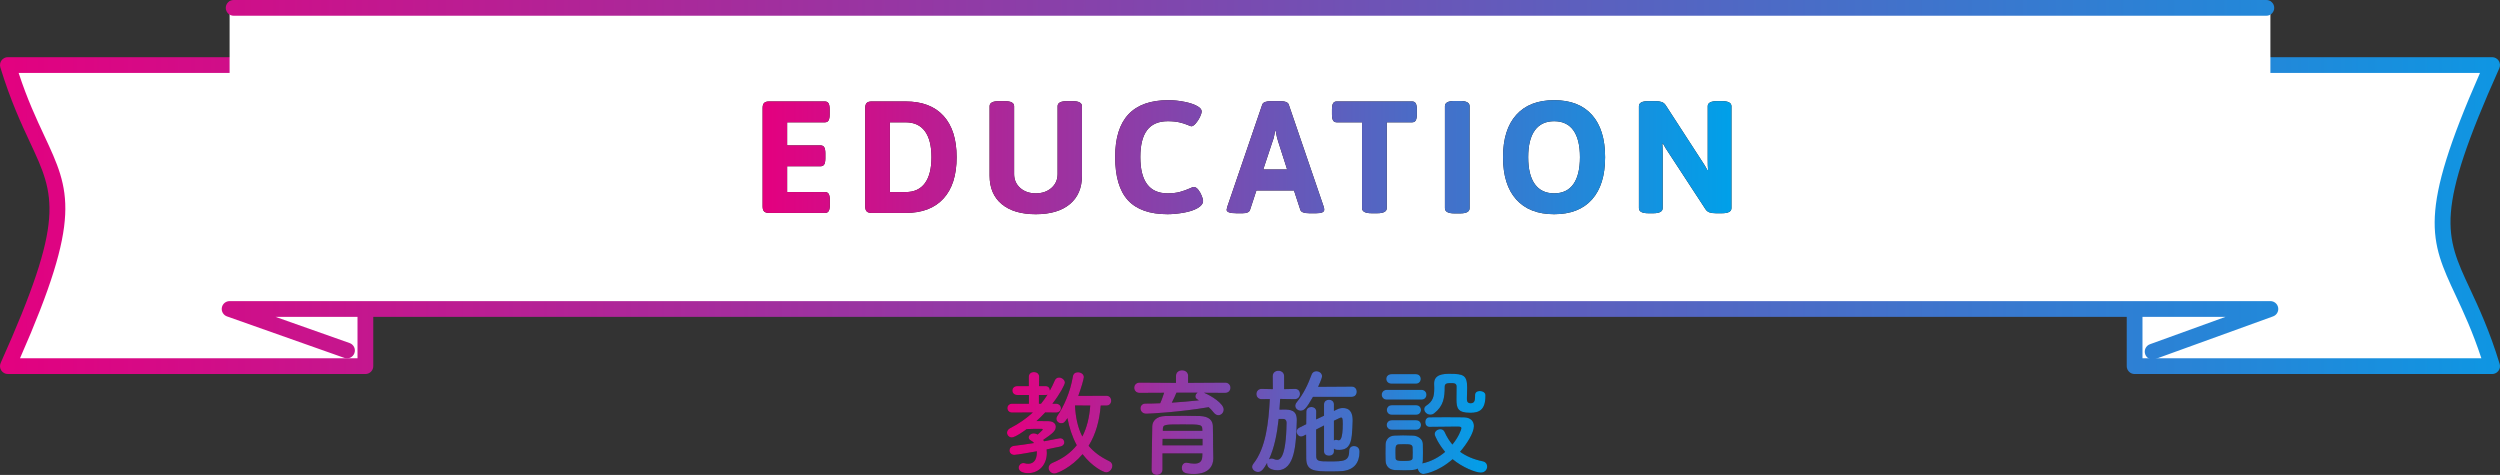 <?xml version="1.0" encoding="UTF-8"?>
<svg id="_レイヤー_2" data-name="レイヤー 2" xmlns="http://www.w3.org/2000/svg" xmlns:xlink="http://www.w3.org/1999/xlink" viewBox="0 0 408.171 77.538">
  <rect x="0" y="0" width="408.171" height="77.538" fill="#333333" stroke="none"/>
  <defs>
    <style>
      .cls-1 {
        fill: url(#_新規グラデーションスウォッチ_3-14);
      }

      .cls-1, .cls-2, .cls-3, .cls-4, .cls-5, .cls-6, .cls-7, .cls-8, .cls-9, .cls-10, .cls-11, .cls-12, .cls-13, .cls-14, .cls-15, .cls-16, .cls-17, .cls-18, .cls-19 {
        stroke-width: 0px;
      }

      .cls-2 {
        fill: url(#_新規グラデーションスウォッチ_3-15);
      }

      .cls-3 {
        fill: url(#_新規グラデーションスウォッチ_3-13);
      }

      .cls-4 {
        fill: url(#_新規グラデーションスウォッチ_3-12);
      }

      .cls-5 {
        fill: url(#_新規グラデーションスウォッチ_3-11);
      }

      .cls-6 {
        fill: url(#_新規グラデーションスウォッチ_3-10);
      }

      .cls-7 {
        fill: url(#_新規グラデーションスウォッチ_3-16);
      }

      .cls-8 {
        fill: url(#_新規グラデーションスウォッチ_3-17);
      }

      .cls-9 {
        fill: #231815;
      }

      .cls-10 {
        fill: url(#_新規グラデーションスウォッチ_3);
      }

      .cls-11 {
        fill: url(#_新規グラデーションスウォッチ_3-5);
      }

      .cls-12 {
        fill: url(#_新規グラデーションスウォッチ_3-6);
      }

      .cls-13 {
        fill: url(#_新規グラデーションスウォッチ_3-2);
      }

      .cls-14 {
        fill: url(#_新規グラデーションスウォッチ_3-7);
      }

      .cls-15 {
        fill: url(#_新規グラデーションスウォッチ_3-4);
      }

      .cls-16 {
        fill: url(#_新規グラデーションスウォッチ_3-3);
      }

      .cls-17 {
        fill: url(#_新規グラデーションスウォッチ_3-8);
      }

      .cls-18 {
        fill: url(#_新規グラデーションスウォッチ_3-9);
      }

      .cls-19 {
        fill: #fff;
      }
    </style>
    <linearGradient id="_新規グラデーションスウォッチ_3" data-name="新規グラデーションスウォッチ 3" x1="-2.44" y1="35.201" x2="435.633" y2="35.201" gradientUnits="userSpaceOnUse">
      <stop offset="0" stop-color="#e4007f"/>
      <stop offset="1" stop-color="#00a0e9"/>
    </linearGradient>
    <linearGradient id="_新規グラデーションスウォッチ_3-2" data-name="新規グラデーションスウォッチ 3" x2="435.633" xlink:href="#_新規グラデーションスウォッチ_3"/>
    <linearGradient id="_新規グラデーションスウォッチ_3-3" data-name="新規グラデーションスウォッチ 3" y1="53.93" x2="435.633" y2="53.93" xlink:href="#_新規グラデーションスウォッチ_3"/>
    <linearGradient id="_新規グラデーションスウォッチ_3-4" data-name="新規グラデーションスウォッチ 3" y1="1.285" x2="435.633" y2="1.285" xlink:href="#_新規グラデーションスウォッチ_3"/>
    <linearGradient id="_新規グラデーションスウォッチ_3-5" data-name="新規グラデーションスウォッチ 3" x1="124.512" y1="25.665" x2="282.69" y2="25.665" xlink:href="#_新規グラデーションスウォッチ_3"/>
    <linearGradient id="_新規グラデーションスウォッチ_3-6" data-name="新規グラデーションスウォッチ 3" x1="124.512" y1="25.665" x2="282.69" y2="25.665" xlink:href="#_新規グラデーションスウォッチ_3"/>
    <linearGradient id="_新規グラデーションスウォッチ_3-7" data-name="新規グラデーションスウォッチ 3" x1="124.512" y1="25.665" x2="282.69" y2="25.665" xlink:href="#_新規グラデーションスウォッチ_3"/>
    <linearGradient id="_新規グラデーションスウォッチ_3-8" data-name="新規グラデーションスウォッチ 3" x1="124.512" y1="25.665" x2="282.69" y2="25.665" xlink:href="#_新規グラデーションスウォッチ_3"/>
    <linearGradient id="_新規グラデーションスウォッチ_3-9" data-name="新規グラデーションスウォッチ 3" x1="124.512" y1="25.665" x2="282.69" y2="25.665" xlink:href="#_新規グラデーションスウォッチ_3"/>
    <linearGradient id="_新規グラデーションスウォッチ_3-10" data-name="新規グラデーションスウォッチ 3" x1="124.512" y1="25.665" x2="282.69" y2="25.665" xlink:href="#_新規グラデーションスウォッチ_3"/>
    <linearGradient id="_新規グラデーションスウォッチ_3-11" data-name="新規グラデーションスウォッチ 3" x1="124.512" y1="25.665" x2="282.69" y2="25.665" xlink:href="#_新規グラデーションスウォッチ_3"/>
    <linearGradient id="_新規グラデーションスウォッチ_3-12" data-name="新規グラデーションスウォッチ 3" x1="124.512" y1="25.665" x2="282.69" y2="25.665" xlink:href="#_新規グラデーションスウォッチ_3"/>
    <linearGradient id="_新規グラデーションスウォッチ_3-13" data-name="新規グラデーションスウォッチ 3" x1="124.512" y1="25.665" x2="282.69" y2="25.665" xlink:href="#_新規グラデーションスウォッチ_3"/>
    <linearGradient id="_新規グラデーションスウォッチ_3-14" data-name="新規グラデーションスウォッチ 3" x1="164.418" y1="68.999" x2="242.807" y2="68.999" xlink:href="#_新規グラデーションスウォッチ_3"/>
    <linearGradient id="_新規グラデーションスウォッチ_3-15" data-name="新規グラデーションスウォッチ 3" x1="164.418" y1="68.999" x2="242.807" y2="68.999" xlink:href="#_新規グラデーションスウォッチ_3"/>
    <linearGradient id="_新規グラデーションスウォッチ_3-16" data-name="新規グラデーションスウォッチ 3" x1="164.418" y1="68.999" x2="242.807" y2="68.999" xlink:href="#_新規グラデーションスウォッチ_3"/>
    <linearGradient id="_新規グラデーションスウォッチ_3-17" data-name="新規グラデーションスウォッチ 3" x1="164.418" y1="68.999" x2="242.807" y2="68.999" xlink:href="#_新規グラデーションスウォッチ_3"/>
  </defs>
  <g id="_本体" data-name="本体">
    <g>
      <g>
        <g>
          <path class="cls-19" d="M59.656,59.783H1.286C15.785,27.452,7.674,31.599,1.286,10.621h58.371v49.162Z"/>
          <path class="cls-10" d="M59.656,61.067H1.285c-.436,0-.842-.221-1.079-.587-.237-.365-.272-.826-.094-1.225,10.584-23.6,8.891-27.224,4.801-35.98C3.483,20.212,1.701,16.398.056,10.994c-.119-.39-.046-.812.197-1.14.242-.327.625-.52,1.033-.52h58.371c.71,0,1.286.575,1.286,1.285v49.162c0,.71-.576,1.285-1.286,1.285ZM3.263,58.497h55.107V11.905H3.041c1.429,4.346,2.894,7.48,4.202,10.282,4.205,9.003,6.182,13.232-3.979,36.31Z"/>
        </g>
        <g>
          <path class="cls-19" d="M348.515,10.621h58.371c-14.5,32.331-6.389,28.183,0,49.162h-58.371V10.621Z"/>
          <path class="cls-13" d="M406.885,61.067h-58.371c-.71,0-1.286-.575-1.286-1.285V10.62c0-.71.576-1.285,1.286-1.285h58.371c.436,0,.842.221,1.079.587.237.365.272.826.094,1.225-10.584,23.601-8.891,27.225-4.801,35.98,1.431,3.064,3.212,6.877,4.858,12.281.119.389.046.812-.197,1.14-.242.327-.625.52-1.033.52ZM349.8,58.497h55.33c-1.429-4.346-2.894-7.48-4.202-10.281-4.205-9.003-6.182-13.232,3.979-36.311h-55.107v46.592Z"/>
        </g>
        <path class="cls-19" d="M370.685,51.449H37.486V.283h333.199v51.166Z"/>
        <path class="cls-16" d="M351.455,58.697c-.526,0-1.019-.325-1.208-.849-.242-.667.104-1.404.771-1.646l12.343-4.47H44.979l12.104,4.279c.669.236,1.021.971.784,1.641-.237.669-.971,1.02-1.64.783l-19.169-6.776c-.59-.209-.944-.812-.839-1.43.106-.616.641-1.067,1.267-1.067h333.199c.624,0,1.158.448,1.266,1.062.108.615-.242,1.219-.829,1.432l-19.23,6.964c-.145.052-.292.077-.438.077Z"/>
        <path class="cls-15" d="M370.024,2.57H38.148c-.71,0-1.286-.575-1.286-1.285s.576-1.285,1.286-1.285h331.876c.71,0,1.286.575,1.286,1.285s-.576,1.285-1.286,1.285Z"/>
      </g>
      <g>
        <g>
          <path class="cls-9" d="M124.759,34.518c-.165-.165-.247-.43-.247-.793v-16.121c0-.363.082-.627.247-.793.165-.164.429-.246.793-.246h9.126c.277,0,.477.104.598.312.121.208.182.538.182.988v.806c0,.451-.061.78-.182.988-.122.208-.321.312-.598.312h-6.162v3.77h5.46c.277,0,.477.104.598.312.121.207.182.537.182.987v.806c0,.451-.061.78-.182.988-.122.208-.321.312-.598.312h-5.46v4.212h6.188c.277,0,.477.104.598.312.121.208.182.537.182.988v.807c0,.45-.061.779-.182.987-.122.208-.321.312-.598.312h-9.152c-.364,0-.628-.082-.793-.246Z"/>
          <path class="cls-9" d="M141.511,34.518c-.165-.165-.247-.43-.247-.793v-16.121c0-.363.082-.627.247-.793.165-.164.429-.246.793-.246h5.564c2.687,0,4.745.784,6.175,2.353,1.43,1.569,2.145,3.817,2.145,6.747s-.715,5.179-2.145,6.747c-1.43,1.569-3.488,2.353-6.175,2.353h-5.564c-.364,0-.628-.082-.793-.246ZM147.868,31.359c1.386,0,2.435-.485,3.146-1.456.71-.971,1.066-2.383,1.066-4.238,0-1.854-.355-3.268-1.066-4.238-.711-.971-1.76-1.455-3.146-1.455h-2.574v11.388h2.574Z"/>
          <path class="cls-9" d="M163.546,33.322c-1.317-1.101-1.976-2.647-1.976-4.642v-11.336c0-.555.52-.832,1.56-.832h.884c1.04,0,1.56.277,1.56.832v11.076c0,.919.329,1.674.988,2.262.659.59,1.508.885,2.548.885s1.894-.295,2.561-.885c.667-.588,1.001-1.343,1.001-2.262v-11.076c0-.555.52-.832,1.56-.832h.858c1.04,0,1.56.277,1.56.832v11.336c0,1.994-.659,3.541-1.976,4.642s-3.172,1.651-5.564,1.651-4.247-.551-5.564-1.651Z"/>
          <path class="cls-9" d="M184.164,32.698c-1.396-1.517-2.093-3.878-2.093-7.085,0-6.171,2.895-9.257,8.684-9.257.867,0,1.75.092,2.652.273s1.603.421,2.106.715c.451.26.676.538.676.832,0,.243-.096.56-.286.949-.191.391-.42.737-.689,1.04-.269.304-.507.455-.715.455-.052,0-.26-.078-.624-.233-.364-.156-.806-.295-1.326-.416s-1.144-.183-1.872-.183c-1.525,0-2.656.485-3.393,1.456s-1.105,2.436-1.105,4.395c0,3.951,1.482,5.928,4.446,5.928.78,0,1.456-.078,2.028-.234.572-.156,1.126-.355,1.664-.598.277-.139.468-.208.572-.208.26,0,.507.147.741.442s.424.628.572,1c.147.373.221.646.221.819,0,.451-.303.85-.91,1.196-.572.329-1.326.576-2.262.74-.936.165-1.812.248-2.626.248-2.912,0-5.066-.759-6.461-2.275Z"/>
          <path class="cls-9" d="M200.268,34.245c0-.068.035-.225.104-.468l5.72-16.718c.138-.364.632-.547,1.482-.547h1.352c.866,0,1.36.183,1.482.547l5.72,16.718c.052.173.078.329.078.468,0,.381-.434.572-1.3.572h-1.144c-.85,0-1.335-.182-1.456-.547l-1.04-3.172h-6.136l-1.04,3.172c-.121.365-.52.547-1.196.547h-1.04c-1.058,0-1.586-.191-1.586-.572ZM210.148,27.666l-1.482-4.628c-.122-.347-.251-.901-.39-1.664h-.104c-.017.104-.056.334-.117.688-.061.355-.152.682-.273.976l-1.534,4.628h3.9Z"/>
          <path class="cls-9" d="M222.381,33.985v-14.014h-4.134c-.277,0-.477-.104-.598-.312-.122-.208-.182-.537-.182-.988v-.806c0-.45.061-.78.182-.988.121-.208.32-.312.598-.312h12.298c.277,0,.477.104.598.312s.182.538.182.988v.806c0,.451-.061.78-.182.988s-.321.312-.598.312h-4.134v14.014c0,.555-.52.832-1.56.832h-.91c-1.04,0-1.56-.277-1.56-.832Z"/>
          <path class="cls-9" d="M235.911,33.985v-16.641c0-.572.52-.857,1.56-.857h.91c1.04,0,1.56.285,1.56.857v16.641c0,.572-.52.857-1.56.857h-.91c-1.04,0-1.56-.285-1.56-.857Z"/>
          <path class="cls-9" d="M247.556,32.568c-1.439-1.604-2.158-3.904-2.158-6.903,0-2.998.719-5.299,2.158-6.902,1.438-1.604,3.501-2.406,6.188-2.406,2.687,0,4.745.803,6.175,2.406,1.43,1.604,2.145,3.904,2.145,6.902,0,2.999-.715,5.3-2.145,6.903-1.43,1.603-3.488,2.405-6.175,2.405-2.687,0-4.75-.803-6.188-2.405ZM256.89,30.059c.71-1.006,1.066-2.471,1.066-4.395s-.355-3.384-1.066-4.381c-.711-.996-1.76-1.495-3.146-1.495-1.387,0-2.44.499-3.159,1.495-.719.997-1.079,2.457-1.079,4.381s.36,3.389,1.079,4.395c.719,1.005,1.772,1.508,3.159,1.508,1.386,0,2.435-.503,3.146-1.508Z"/>
          <path class="cls-9" d="M267.584,33.985v-16.641c0-.555.52-.832,1.56-.832h1.118c.416,0,.762.049,1.04.144.277.095.502.282.676.56l5.85,9.021c.347.503.658,1.014.936,1.533l.104-.025c-.035-.398-.052-.988-.052-1.768v-8.633c0-.555.52-.832,1.56-.832h.754c1.04,0,1.56.277,1.56.832v16.641c0,.555-.52.832-1.56.832h-.988c-.416,0-.763-.049-1.04-.143-.277-.096-.503-.282-.676-.56l-5.98-9.151c-.347-.504-.659-1.015-.936-1.535l-.104.026c.034.399.052.988.052,1.769v8.762c0,.555-.52.832-1.56.832h-.754c-1.04,0-1.56-.277-1.56-.832Z"/>
        </g>
        <g>
          <path class="cls-11" d="M124.759,34.518c-.165-.165-.247-.43-.247-.793v-16.121c0-.363.082-.627.247-.793.165-.164.429-.246.793-.246h9.126c.277,0,.477.104.598.312.121.208.182.538.182.988v.806c0,.451-.061.78-.182.988-.122.208-.321.312-.598.312h-6.162v3.77h5.46c.277,0,.477.104.598.312.121.207.182.537.182.987v.806c0,.451-.061.78-.182.988-.122.208-.321.312-.598.312h-5.46v4.212h6.188c.277,0,.477.104.598.312.121.208.182.537.182.988v.807c0,.45-.061.779-.182.987-.122.208-.321.312-.598.312h-9.152c-.364,0-.628-.082-.793-.246Z"/>
          <path class="cls-12" d="M141.511,34.518c-.165-.165-.247-.43-.247-.793v-16.121c0-.363.082-.627.247-.793.165-.164.429-.246.793-.246h5.564c2.687,0,4.745.784,6.175,2.353,1.43,1.569,2.145,3.817,2.145,6.747s-.715,5.179-2.145,6.747c-1.43,1.569-3.488,2.353-6.175,2.353h-5.564c-.364,0-.628-.082-.793-.246ZM147.868,31.359c1.386,0,2.435-.485,3.146-1.456.71-.971,1.066-2.383,1.066-4.238,0-1.854-.355-3.268-1.066-4.238-.711-.971-1.76-1.455-3.146-1.455h-2.574v11.388h2.574Z"/>
          <path class="cls-14" d="M163.546,33.322c-1.317-1.101-1.976-2.647-1.976-4.642v-11.336c0-.555.52-.832,1.56-.832h.884c1.04,0,1.56.277,1.56.832v11.076c0,.919.329,1.674.988,2.262.659.59,1.508.885,2.548.885s1.894-.295,2.561-.885c.667-.588,1.001-1.343,1.001-2.262v-11.076c0-.555.52-.832,1.56-.832h.858c1.04,0,1.56.277,1.56.832v11.336c0,1.994-.659,3.541-1.976,4.642s-3.172,1.651-5.564,1.651-4.247-.551-5.564-1.651Z"/>
          <path class="cls-17" d="M184.164,32.698c-1.396-1.517-2.093-3.878-2.093-7.085,0-6.171,2.895-9.257,8.684-9.257.867,0,1.75.092,2.652.273s1.603.421,2.106.715c.451.26.676.538.676.832,0,.243-.096.56-.286.949-.191.391-.42.737-.689,1.04-.269.304-.507.455-.715.455-.052,0-.26-.078-.624-.233-.364-.156-.806-.295-1.326-.416s-1.144-.183-1.872-.183c-1.525,0-2.656.485-3.393,1.456s-1.105,2.436-1.105,4.395c0,3.951,1.482,5.928,4.446,5.928.78,0,1.456-.078,2.028-.234.572-.156,1.126-.355,1.664-.598.277-.139.468-.208.572-.208.26,0,.507.147.741.442s.424.628.572,1c.147.373.221.646.221.819,0,.451-.303.85-.91,1.196-.572.329-1.326.576-2.262.74-.936.165-1.812.248-2.626.248-2.912,0-5.066-.759-6.461-2.275Z"/>
          <path class="cls-18" d="M200.268,34.245c0-.068.035-.225.104-.468l5.72-16.718c.138-.364.632-.547,1.482-.547h1.352c.866,0,1.36.183,1.482.547l5.72,16.718c.052.173.078.329.078.468,0,.381-.434.572-1.3.572h-1.144c-.85,0-1.335-.182-1.456-.547l-1.04-3.172h-6.136l-1.04,3.172c-.121.365-.52.547-1.196.547h-1.04c-1.058,0-1.586-.191-1.586-.572ZM210.148,27.666l-1.482-4.628c-.122-.347-.251-.901-.39-1.664h-.104c-.017.104-.056.334-.117.688-.061.355-.152.682-.273.976l-1.534,4.628h3.9Z"/>
          <path class="cls-6" d="M222.381,33.985v-14.014h-4.134c-.277,0-.477-.104-.598-.312-.122-.208-.182-.537-.182-.988v-.806c0-.45.061-.78.182-.988.121-.208.32-.312.598-.312h12.298c.277,0,.477.104.598.312s.182.538.182.988v.806c0,.451-.061.78-.182.988s-.321.312-.598.312h-4.134v14.014c0,.555-.52.832-1.56.832h-.91c-1.04,0-1.56-.277-1.56-.832Z"/>
          <path class="cls-5" d="M235.911,33.985v-16.641c0-.572.52-.857,1.56-.857h.91c1.04,0,1.56.285,1.56.857v16.641c0,.572-.52.857-1.56.857h-.91c-1.04,0-1.56-.285-1.56-.857Z"/>
          <path class="cls-4" d="M247.556,32.568c-1.439-1.604-2.158-3.904-2.158-6.903,0-2.998.719-5.299,2.158-6.902,1.438-1.604,3.501-2.406,6.188-2.406,2.687,0,4.745.803,6.175,2.406,1.43,1.604,2.145,3.904,2.145,6.902,0,2.999-.715,5.3-2.145,6.903-1.43,1.603-3.488,2.405-6.175,2.405-2.687,0-4.75-.803-6.188-2.405ZM256.89,30.059c.71-1.006,1.066-2.471,1.066-4.395s-.355-3.384-1.066-4.381c-.711-.996-1.76-1.495-3.146-1.495-1.387,0-2.44.499-3.159,1.495-.719.997-1.079,2.457-1.079,4.381s.36,3.389,1.079,4.395c.719,1.005,1.772,1.508,3.159,1.508,1.386,0,2.435-.503,3.146-1.508Z"/>
          <path class="cls-3" d="M267.584,33.985v-16.641c0-.555.52-.832,1.56-.832h1.118c.416,0,.762.049,1.04.144.277.095.502.282.676.56l5.85,9.021c.347.503.658,1.014.936,1.533l.104-.025c-.035-.398-.052-.988-.052-1.768v-8.633c0-.555.52-.832,1.56-.832h.754c1.04,0,1.56.277,1.56.832v16.641c0,.555-.52.832-1.56.832h-.988c-.416,0-.763-.049-1.04-.143-.277-.096-.503-.282-.676-.56l-5.98-9.151c-.347-.504-.659-1.015-.936-1.535l-.104.026c.034.399.052.988.052,1.769v8.762c0,.555-.52.832-1.56.832h-.754c-1.04,0-1.56-.277-1.56-.832Z"/>
        </g>
      </g>
    </g>
    <g>
      <g>
        <path class="cls-9" d="M169.414,70.946c.038-.037.836-.74.836-.779,0-.057-.076-.151-.152-.151-.874,0-1.653,0-2.47.038-.114.095-1.843,1.367-2.432,1.367-.456,0-.779-.379-.779-.778,0-.267.152-.551.513-.741,1.387-.703,2.622-1.558,3.704-2.564l-3.381.02c-.513,0-.779-.361-.779-.723s.266-.722.779-.722h2.735v-1.425h-1.918c-.513,0-.779-.361-.779-.722s.266-.722.779-.722h1.9v-1.539c0-.513.418-.76.835-.76.437,0,.855.247.855.76l-.019,1.539h1.102c.456,0,.665.361.665.722.285-.532.57-1.063.798-1.634.133-.342.418-.494.703-.494.456,0,.95.38.95.836,0,.285-.722,1.748-2.033,3.438h.551c.551,0,.836.36.836.741,0,.342-.266.703-.817.703h-.019l-1.729-.02c-.456.494-.931.969-1.425,1.406.646,0,1.33,0,1.957.019.855.019,1.197.456,1.197.912,0,.646-.437,1.045-2.052,2.146.038.076.095.151.133.228.969-.17,1.824-.342,2.47-.475.057-.02.114-.02.171-.02.418,0,.665.324.665.666,0,.285-.19.588-.627.684-.608.133-1.387.304-2.261.475.019.189.038.381.038.57,0,1.918-1.273,3.305-3.059,3.305-.893,0-1.539-.322-1.539-.893,0-.379.323-.76.779-.76.057,0,.152.02.228.038.19.058.38.076.551.076.874,0,1.406-.608,1.406-1.881v-.151c-.893.151-3.268.588-3.667.588-.513,0-.798-.36-.798-.721,0-.343.247-.703.779-.761.988-.114,2.128-.284,3.229-.456-.133-.171-.304-.304-.494-.398-.266-.133-.38-.323-.38-.514,0-.342.38-.664.854-.664.171,0,.342.057.532.152l.076.037ZM169.965,65.912c.38-.475.741-.969,1.064-1.481-.076.037-.171.057-.285.057h-1.121v1.425h.342ZM179.711,66.215c-.19,2.395-.779,4.654-1.976,6.573.817.97,1.9,1.805,3.344,2.489.38.17.532.475.532.778,0,.513-.456,1.063-1.007,1.063-.437,0-2.298-.93-3.856-2.963-1.843,2.166-4.122,3.153-4.597,3.153-.551,0-.95-.456-.95-.912,0-.323.19-.646.646-.835,1.71-.703,3.002-1.672,3.952-2.869-.76-1.406-1.235-2.926-1.52-4.426-.475.702-.589.835-1.025.835-.399,0-.779-.323-.779-.741,0-.151.057-.303.171-.475,1.025-1.5,2.089-3.838,2.526-6.439.076-.475.437-.665.817-.665.475,0,.969.304.969.798,0,.246-.437,1.805-.912,3.059l4.597-.02c.532,0,.779.399.779.799,0,.398-.247.797-.779.797h-.931ZM175.512,66.197c.095,1.881.437,3.591,1.197,5.072.76-1.463,1.159-3.173,1.292-5.054l-2.489-.019Z"/>
        <path class="cls-9" d="M196.581,64.125c1.159.476,3.21,1.748,3.21,2.736,0,.513-.399.931-.874.931-.247,0-.532-.133-.76-.437-.247-.323-.513-.608-.817-.875-4.806.817-9.631,1.064-10.182,1.064-.627,0-.95-.438-.95-.874,0-.399.266-.778.817-.778.779,0,1.596-.02,2.394-.057.209-.418.456-1.141.646-1.711l-4.008.02c-.57,0-.874-.418-.874-.836s.304-.836.874-.836l5.946.038v-1.159c0-.588.494-.893.988-.893.494,0,.988.305.988.893v1.159l6.041-.038c.589,0,.874.418.874.836s-.285.836-.874.836l-3.438-.02ZM198.101,74.802v.038c0,1.121-.646,2.546-3.135,2.546-1.292,0-2.014-.152-2.014-1.007,0-.418.247-.836.741-.836.038,0,.095,0,.152.02.399.075.798.133,1.159.133.722,0,1.254-.248,1.292-1.159,0-.152.019-.323.019-.513h-6.516v2.659c0,.551-.475.854-.931.854-.437,0-.854-.266-.854-.836,0-.189.095-6.819.114-7.143.038-.74.589-1.596,2.109-1.634.893-.019,2.014-.038,3.115-.038.912,0,1.805.02,2.583.038,1.52.058,2.052.761,2.09,1.614.038.875.019,2.527.038,3.287l.038,1.976ZM196.334,71.649h-6.516c0,.342-.019.703-.019,1.064h6.535v-1.064ZM196.296,70.053c-.019-.741-.323-.76-3.078-.76-3.097,0-3.325,0-3.363.76v.285h6.459l-.019-.285ZM192.078,64.107c-.133.38-.475,1.083-.76,1.634,1.52-.095,3.001-.229,4.426-.38-.076-.038-.133-.076-.19-.114-.266-.133-.38-.342-.38-.531,0-.229.133-.476.361-.608h-3.458Z"/>
        <path class="cls-9" d="M211.404,65.17l-2.394-.037c-.038.569-.076,1.158-.114,1.747.228-.019.456-.019.684-.019,1.14,0,2.146.113,2.146,1.69v.114c-.114,3.913-.285,8.111-3.172,8.111-.285,0-1.672-.057-1.672-1.082v-.114c-.532.931-.893,1.481-1.481,1.481-.494,0-.969-.38-.969-.836,0-.171.057-.322.19-.494,2.071-2.583,2.508-6.838,2.698-10.581l-1.33.019h-.019c-.551,0-.836-.418-.836-.836s.285-.836.836-.836h.019l1.824.039-.019-2.129c0-.588.456-.873.931-.873.456,0,.931.285.931.873v2.129l1.767-.039h.019c.551,0,.798.399.798.817s-.285.854-.817.854h-.019ZM208.763,68.401c-.247,2.336-.684,4.691-1.577,6.592.095-.076.247-.133.418-.133.095,0,.228.019.342.076.209.094.38.133.551.133.361,0,1.482-.039,1.558-6.061,0-.398-.209-.589-.513-.607h-.779ZM214.367,64.791c-.988,1.729-1.387,2.26-1.995,2.26-.456,0-.893-.342-.893-.797,0-.172.076-.381.228-.57,1.121-1.387,1.862-2.945,2.432-4.521.133-.38.456-.551.779-.551.475,0,.931.322.931.816,0,.361-.57,1.577-.646,1.729l5.49-.037c.551,0,.817.418.817.836s-.266.836-.817.836h-6.326ZM217.787,73.719c0,.456-.399.684-.798.684-.418,0-.817-.228-.817-.684v-4.255c-.437.228-.874.456-1.292.665,0,1.614,0,3.248.019,4.35,0,.817.456.855,2.089.855,2.375,0,3.287,0,3.287-1.71,0-.551.38-.798.779-.798.266,0,.912.114.912.932,0,1.805-.893,2.943-2.755,3.152-.437.039-1.14.058-1.861.058-2.736,0-4.047-.058-4.084-2.071-.019-1.254-.019-2.602-.019-3.951l-.456.229c-.133.057-.247.095-.361.095-.418,0-.722-.399-.722-.798,0-.247.114-.494.418-.646l1.14-.569c0-.703.019-1.368.019-2.032,0-.533.418-.779.817-.779s.798.246.798.74v.02c0,.398-.019.836-.019,1.273l1.292-.608v-1.862c0-.494.399-.74.817-.74.399,0,.798.246.798.74v1.083l.551-.266c.285-.152.608-.209.912-.209,1.558,0,1.596,1.425,1.596,2.071,0,.76-.076,1.671-.133,2.374-.171,1.786-.855,2.394-2.033,2.394-.532,0-.684-.038-.893-.209v.475ZM217.787,71.915c.095-.076.19-.113.323-.113.038,0,.114,0,.171.019.114.038.209.058.304.058.19,0,.646-.096.646-2.698,0-.95-.095-1.007-.285-1.007-.057,0-.114.02-.19.057-.247.114-.57.267-.969.457v3.229Z"/>
        <path class="cls-9" d="M226.432,65.247c-.551,0-.836-.398-.836-.798s.285-.798.836-.798h5.623c.57,0,.836.398.836.798s-.266.798-.836.798h-5.623ZM233.385,69.692c-.456,0-.684-.38-.684-.779,0-.379.228-.778.665-.778.741-.019,1.709-.019,2.716-.019s2.033,0,2.888.019c1.216.019,1.672.703,1.672,1.444,0,1.082-1.159,2.906-2.261,4.18.988.721,2.223,1.253,3.705,1.557.494.096.722.476.722.855,0,.494-.361.988-1.045.988-.817,0-2.982-.836-4.597-2.186-2.451,2.146-4.673,2.413-4.75,2.413-.494,0-.874-.437-.931-.874-.475.247-.988.266-2.337.266-.532,0-1.083-.019-1.462-.037-.893-.058-1.444-.666-1.463-1.502-.019-.418-.019-.797-.019-1.178,0-.531,0-1.025.019-1.5.019-.723.475-1.387,1.425-1.443.437-.02.931-.039,1.425-.039.608,0,1.197.02,1.653.039.741.037,1.558.531,1.577,1.348.019.438.019.912.019,1.387,0,.476,0,.95-.019,1.368,0,.152-.038.304-.076.437,1.425-.303,2.698-1.006,3.724-1.881-1.064-1.253-1.71-2.602-1.71-2.906,0-.475.475-.797.912-.797.285,0,.57.133.703.455.342.76.76,1.443,1.273,2.052.95-1.14,1.463-2.394,1.463-2.679,0-.228-.285-.246-.418-.246h-1.216c-1.178,0-2.508.019-3.552.037h-.019ZM227.211,62.644c-.57,0-.874-.399-.874-.778,0-.399.304-.779.874-.779h3.952c.532,0,.798.38.798.779,0,.379-.266.778-.798.778h-3.952ZM227.249,70.166c-.551,0-.836-.398-.836-.778,0-.399.285-.778.836-.778h3.951c.532,0,.798.379.798.778,0,.38-.266.778-.798.778h-3.951ZM227.249,67.716c-.551,0-.817-.399-.817-.778,0-.399.266-.779.817-.779h3.951c.532,0,.798.38.798.779,0,.379-.266.778-.798.778h-3.951ZM230.649,73.91c0-.304,0-.608-.019-.874-.038-.494-.456-.513-1.425-.513-.266,0-.532,0-.817.019-.551.038-.551.361-.551,1.368,0,.304.019.608.019.893.019.399.38.456,1.349.456,1.083,0,1.406-.113,1.425-.475.019-.266.019-.57.019-.874ZM240.832,64.487c0-.455.38-.646.779-.646.437,0,.912.248.912.666v.133c0,2.317-1.044,2.754-2.488,2.754-2.033,0-2.242-.76-2.242-2.203,0-.703.019-1.52.019-2.09,0-.531-.437-.551-.798-.551-.684,0-1.14,0-1.14.589,0,1.767-.19,3.153-1.709,4.331-.209.172-.437.229-.646.229-.551,0-.988-.456-.988-.893,0-.209.095-.418.323-.57,1.102-.723,1.311-1.482,1.311-2.85,0-.229-.019-.475-.019-.741v-.038c0-1.5,1.52-1.576,2.545-1.576,2.261,0,2.85.228,2.85,2.279,0,.607-.038,1.102-.038,1.634v.267c0,.379.171.627.608.627.646,0,.722-.494.722-1.16v-.189Z"/>
      </g>
      <g>
        <path class="cls-1" d="M169.414,70.946c.038-.037.836-.74.836-.779,0-.057-.076-.151-.152-.151-.874,0-1.653,0-2.47.038-.114.095-1.843,1.367-2.432,1.367-.456,0-.779-.379-.779-.778,0-.267.152-.551.513-.741,1.387-.703,2.622-1.558,3.704-2.564l-3.381.02c-.513,0-.779-.361-.779-.723s.266-.722.779-.722h2.735v-1.425h-1.918c-.513,0-.779-.361-.779-.722s.266-.722.779-.722h1.9v-1.539c0-.513.418-.76.835-.76.437,0,.855.247.855.76l-.019,1.539h1.102c.456,0,.665.361.665.722.285-.532.57-1.063.798-1.634.133-.342.418-.494.703-.494.456,0,.95.38.95.836,0,.285-.722,1.748-2.033,3.438h.551c.551,0,.836.36.836.741,0,.342-.266.703-.817.703h-.019l-1.729-.02c-.456.494-.931.969-1.425,1.406.646,0,1.33,0,1.957.019.855.019,1.197.456,1.197.912,0,.646-.437,1.045-2.052,2.146.038.076.095.151.133.228.969-.17,1.824-.342,2.47-.475.057-.02.114-.02.171-.02.418,0,.665.324.665.666,0,.285-.19.588-.627.684-.608.133-1.387.304-2.261.475.019.189.038.381.038.57,0,1.918-1.273,3.305-3.059,3.305-.893,0-1.539-.322-1.539-.893,0-.379.323-.76.779-.76.057,0,.152.02.228.038.19.058.38.076.551.076.874,0,1.406-.608,1.406-1.881v-.151c-.893.151-3.268.588-3.667.588-.513,0-.798-.36-.798-.721,0-.343.247-.703.779-.761.988-.114,2.128-.284,3.229-.456-.133-.171-.304-.304-.494-.398-.266-.133-.38-.323-.38-.514,0-.342.38-.664.854-.664.171,0,.342.057.532.152l.076.037ZM169.965,65.912c.38-.475.741-.969,1.064-1.481-.076.037-.171.057-.285.057h-1.121v1.425h.342ZM179.711,66.215c-.19,2.395-.779,4.654-1.976,6.573.817.97,1.9,1.805,3.344,2.489.38.17.532.475.532.778,0,.513-.456,1.063-1.007,1.063-.437,0-2.298-.93-3.856-2.963-1.843,2.166-4.122,3.153-4.597,3.153-.551,0-.95-.456-.95-.912,0-.323.19-.646.646-.835,1.71-.703,3.002-1.672,3.952-2.869-.76-1.406-1.235-2.926-1.52-4.426-.475.702-.589.835-1.025.835-.399,0-.779-.323-.779-.741,0-.151.057-.303.171-.475,1.025-1.5,2.089-3.838,2.526-6.439.076-.475.437-.665.817-.665.475,0,.969.304.969.798,0,.246-.437,1.805-.912,3.059l4.597-.02c.532,0,.779.399.779.799,0,.398-.247.797-.779.797h-.931ZM175.512,66.197c.095,1.881.437,3.591,1.197,5.072.76-1.463,1.159-3.173,1.292-5.054l-2.489-.019Z"/>
        <path class="cls-2" d="M196.581,64.125c1.159.476,3.21,1.748,3.21,2.736,0,.513-.399.931-.874.931-.247,0-.532-.133-.76-.437-.247-.323-.513-.608-.817-.875-4.806.817-9.631,1.064-10.182,1.064-.627,0-.95-.438-.95-.874,0-.399.266-.778.817-.778.779,0,1.596-.02,2.394-.057.209-.418.456-1.141.646-1.711l-4.008.02c-.57,0-.874-.418-.874-.836s.304-.836.874-.836l5.946.038v-1.159c0-.588.494-.893.988-.893.494,0,.988.305.988.893v1.159l6.041-.038c.589,0,.874.418.874.836s-.285.836-.874.836l-3.438-.02ZM198.101,74.802v.038c0,1.121-.646,2.546-3.135,2.546-1.292,0-2.014-.152-2.014-1.007,0-.418.247-.836.741-.836.038,0,.095,0,.152.02.399.075.798.133,1.159.133.722,0,1.254-.248,1.292-1.159,0-.152.019-.323.019-.513h-6.516v2.659c0,.551-.475.854-.931.854-.437,0-.854-.266-.854-.836,0-.189.095-6.819.114-7.143.038-.74.589-1.596,2.109-1.634.893-.019,2.014-.038,3.115-.038.912,0,1.805.02,2.583.038,1.52.058,2.052.761,2.09,1.614.038.875.019,2.527.038,3.287l.038,1.976ZM196.334,71.649h-6.516c0,.342-.019.703-.019,1.064h6.535v-1.064ZM196.296,70.053c-.019-.741-.323-.76-3.078-.76-3.097,0-3.325,0-3.363.76v.285h6.459l-.019-.285ZM192.078,64.107c-.133.38-.475,1.083-.76,1.634,1.52-.095,3.001-.229,4.426-.38-.076-.038-.133-.076-.19-.114-.266-.133-.38-.342-.38-.531,0-.229.133-.476.361-.608h-3.458Z"/>
        <path class="cls-7" d="M211.404,65.17l-2.394-.037c-.038.569-.076,1.158-.114,1.747.228-.019.456-.019.684-.019,1.14,0,2.146.113,2.146,1.69v.114c-.114,3.913-.285,8.111-3.172,8.111-.285,0-1.672-.057-1.672-1.082v-.114c-.532.931-.893,1.481-1.481,1.481-.494,0-.969-.38-.969-.836,0-.171.057-.322.19-.494,2.071-2.583,2.508-6.838,2.698-10.581l-1.33.019h-.019c-.551,0-.836-.418-.836-.836s.285-.836.836-.836h.019l1.824.039-.019-2.129c0-.588.456-.873.931-.873.456,0,.931.285.931.873v2.129l1.767-.039h.019c.551,0,.798.399.798.817s-.285.854-.817.854h-.019ZM208.763,68.401c-.247,2.336-.684,4.691-1.577,6.592.095-.076.247-.133.418-.133.095,0,.228.019.342.076.209.094.38.133.551.133.361,0,1.482-.039,1.558-6.061,0-.398-.209-.589-.513-.607h-.779ZM214.367,64.791c-.988,1.729-1.387,2.26-1.995,2.26-.456,0-.893-.342-.893-.797,0-.172.076-.381.228-.57,1.121-1.387,1.862-2.945,2.432-4.521.133-.38.456-.551.779-.551.475,0,.931.322.931.816,0,.361-.57,1.577-.646,1.729l5.49-.037c.551,0,.817.418.817.836s-.266.836-.817.836h-6.326ZM217.787,73.719c0,.456-.399.684-.798.684-.418,0-.817-.228-.817-.684v-4.255c-.437.228-.874.456-1.292.665,0,1.614,0,3.248.019,4.35,0,.817.456.855,2.089.855,2.375,0,3.287,0,3.287-1.71,0-.551.38-.798.779-.798.266,0,.912.114.912.932,0,1.805-.893,2.943-2.755,3.152-.437.039-1.14.058-1.861.058-2.736,0-4.047-.058-4.084-2.071-.019-1.254-.019-2.602-.019-3.951l-.456.229c-.133.057-.247.095-.361.095-.418,0-.722-.399-.722-.798,0-.247.114-.494.418-.646l1.14-.569c0-.703.019-1.368.019-2.032,0-.533.418-.779.817-.779s.798.246.798.74v.02c0,.398-.019.836-.019,1.273l1.292-.608v-1.862c0-.494.399-.74.817-.74.399,0,.798.246.798.74v1.083l.551-.266c.285-.152.608-.209.912-.209,1.558,0,1.596,1.425,1.596,2.071,0,.76-.076,1.671-.133,2.374-.171,1.786-.855,2.394-2.033,2.394-.532,0-.684-.038-.893-.209v.475ZM217.787,71.915c.095-.076.19-.113.323-.113.038,0,.114,0,.171.019.114.038.209.058.304.058.19,0,.646-.096.646-2.698,0-.95-.095-1.007-.285-1.007-.057,0-.114.02-.19.057-.247.114-.57.267-.969.457v3.229Z"/>
        <path class="cls-8" d="M226.432,65.247c-.551,0-.836-.398-.836-.798s.285-.798.836-.798h5.623c.57,0,.836.398.836.798s-.266.798-.836.798h-5.623ZM233.385,69.692c-.456,0-.684-.38-.684-.779,0-.379.228-.778.665-.778.741-.019,1.709-.019,2.716-.019s2.033,0,2.888.019c1.216.019,1.672.703,1.672,1.444,0,1.082-1.159,2.906-2.261,4.18.988.721,2.223,1.253,3.705,1.557.494.096.722.476.722.855,0,.494-.361.988-1.045.988-.817,0-2.982-.836-4.597-2.186-2.451,2.146-4.673,2.413-4.75,2.413-.494,0-.874-.437-.931-.874-.475.247-.988.266-2.337.266-.532,0-1.083-.019-1.462-.037-.893-.058-1.444-.666-1.463-1.502-.019-.418-.019-.797-.019-1.178,0-.531,0-1.025.019-1.5.019-.723.475-1.387,1.425-1.443.437-.02.931-.039,1.425-.039.608,0,1.197.02,1.653.039.741.037,1.558.531,1.577,1.348.019.438.019.912.019,1.387,0,.476,0,.95-.019,1.368,0,.152-.038.304-.076.437,1.425-.303,2.698-1.006,3.724-1.881-1.064-1.253-1.71-2.602-1.71-2.906,0-.475.475-.797.912-.797.285,0,.57.133.703.455.342.76.76,1.443,1.273,2.052.95-1.14,1.463-2.394,1.463-2.679,0-.228-.285-.246-.418-.246h-1.216c-1.178,0-2.508.019-3.552.037h-.019ZM227.211,62.644c-.57,0-.874-.399-.874-.778,0-.399.304-.779.874-.779h3.952c.532,0,.798.38.798.779,0,.379-.266.778-.798.778h-3.952ZM227.249,70.166c-.551,0-.836-.398-.836-.778,0-.399.285-.778.836-.778h3.951c.532,0,.798.379.798.778,0,.38-.266.778-.798.778h-3.951ZM227.249,67.716c-.551,0-.817-.399-.817-.778,0-.399.266-.779.817-.779h3.951c.532,0,.798.38.798.779,0,.379-.266.778-.798.778h-3.951ZM230.649,73.91c0-.304,0-.608-.019-.874-.038-.494-.456-.513-1.425-.513-.266,0-.532,0-.817.019-.551.038-.551.361-.551,1.368,0,.304.019.608.019.893.019.399.38.456,1.349.456,1.083,0,1.406-.113,1.425-.475.019-.266.019-.57.019-.874ZM240.832,64.487c0-.455.38-.646.779-.646.437,0,.912.248.912.666v.133c0,2.317-1.044,2.754-2.488,2.754-2.033,0-2.242-.76-2.242-2.203,0-.703.019-1.52.019-2.09,0-.531-.437-.551-.798-.551-.684,0-1.14,0-1.14.589,0,1.767-.19,3.153-1.709,4.331-.209.172-.437.229-.646.229-.551,0-.988-.456-.988-.893,0-.209.095-.418.323-.57,1.102-.723,1.311-1.482,1.311-2.85,0-.229-.019-.475-.019-.741v-.038c0-1.5,1.52-1.576,2.545-1.576,2.261,0,2.85.228,2.85,2.279,0,.607-.038,1.102-.038,1.634v.267c0,.379.171.627.608.627.646,0,.722-.494.722-1.16v-.189Z"/>
      </g>
    </g>
  </g>
</svg>